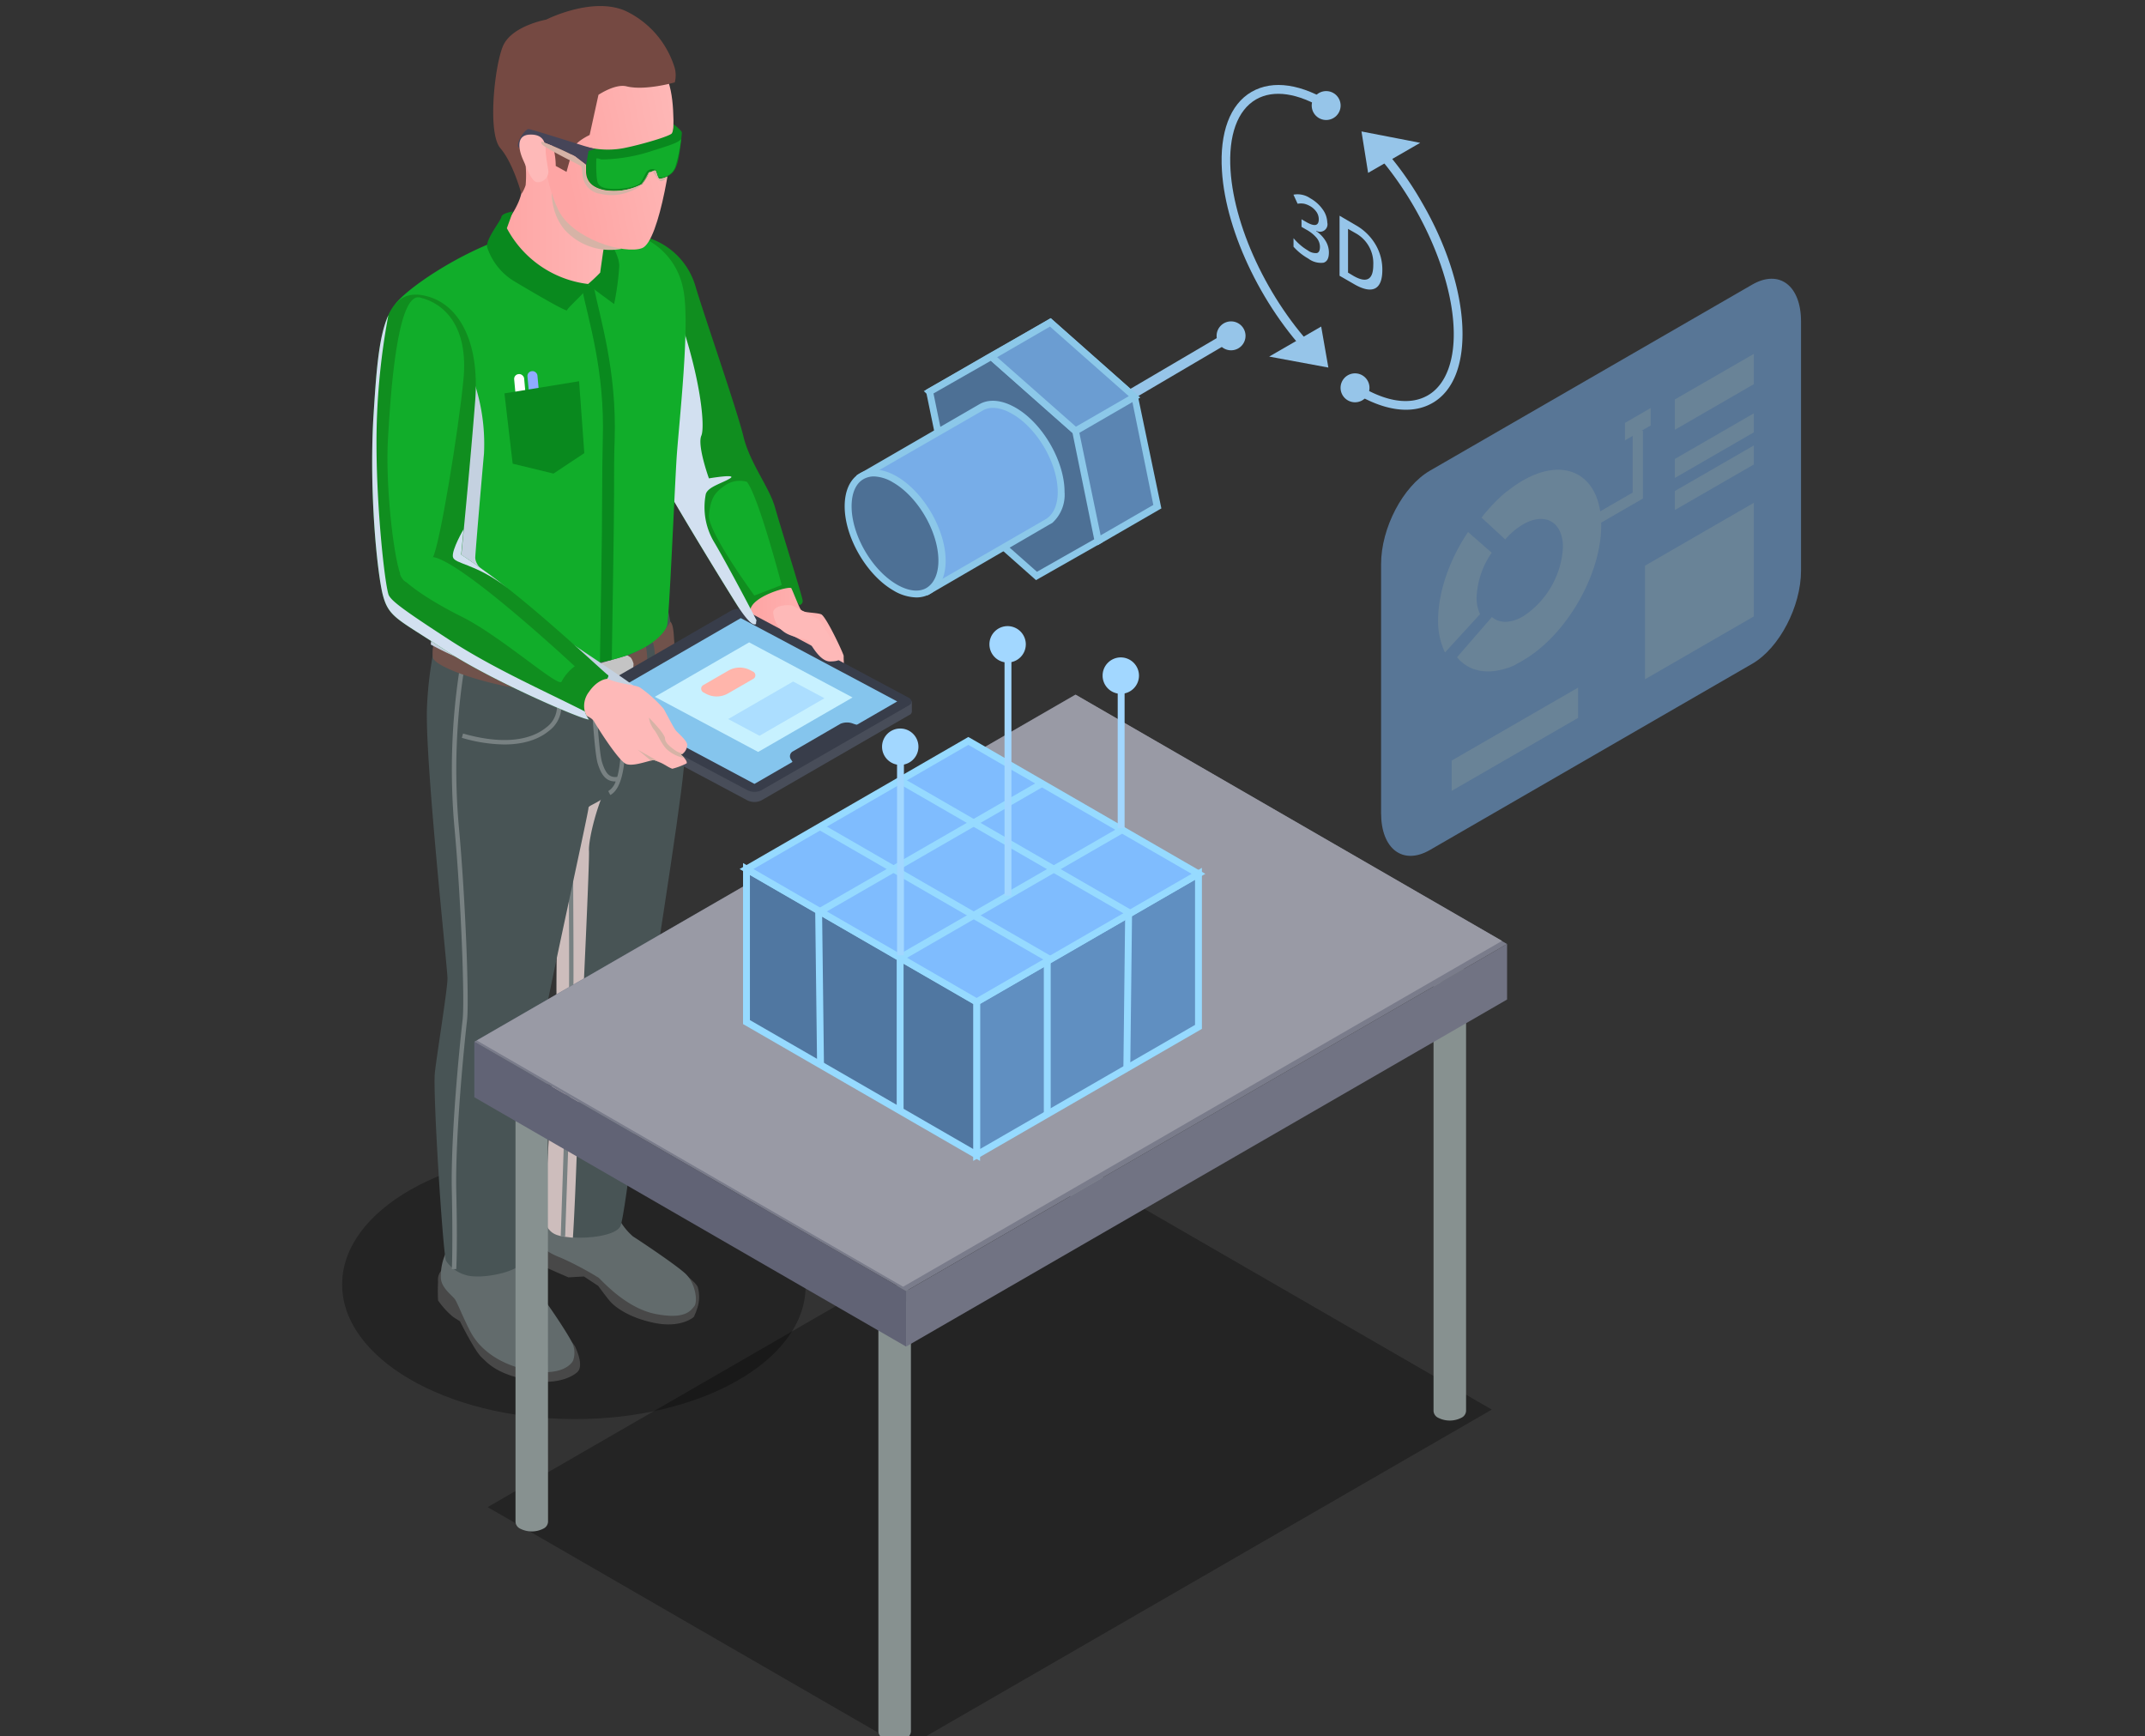 <svg xmlns="http://www.w3.org/2000/svg" xmlns:xlink="http://www.w3.org/1999/xlink" viewBox="0 0 362 293"><rect x="0" y="0" width="362" height="293" fill="#333333" stroke="none"/><defs><style>.cls-1{isolation:isolate;}.cls-2{opacity:0.3;}.cls-18,.cls-2,.cls-20,.cls-23,.cls-6{mix-blend-mode:multiply;}.cls-3{fill:#484848;}.cls-4{fill:#626b6c;}.cls-5{fill:#485455;}.cls-6{fill:#cdbdbc;}.cls-7{fill:#788182;}.cls-8{fill:#70524b;}.cls-9{fill:#c4c4c4;}.cls-10{fill:#108e1f;}.cls-11{fill:url(#Безымянный_градиент_5);}.cls-12{fill:#484d59;}.cls-13{fill:#383d4a;}.cls-14{fill:#85c5ed;}.cls-15{fill:#c7f1ff;}.cls-16{fill:#ffb5ab;}.cls-17{fill:#acdeff;}.cls-18{fill:#d2e0f0;}.cls-19{fill:#11ad2a;}.cls-20{fill:#c4d1e0;}.cls-21{fill:url(#Безымянный_градиент_5-2);}.cls-22{fill:#09891e;}.cls-23{fill:#d6b3a6;}.cls-24{fill:url(#Безымянный_градиент_5-3);}.cls-25{fill:#754942;}.cls-26{fill:#feb9b8;}.cls-27{fill:url(#Безымянный_градиент_5-4);}.cls-28{fill:#90abff;}.cls-29{fill:#fff;}.cls-30{fill:#464558;}.cls-31{fill:#eddfda;}.cls-32{fill:#879190;}.cls-33{fill:#6b7372;}.cls-34{fill:#616375;}.cls-35{fill:#717383;}.cls-36{fill:#7a7c8b;}.cls-37{fill:#999aa5;}.cls-38{opacity:0.89;}.cls-39{fill:#a2d7ff;}.cls-40{opacity:0.55;}.cls-41{fill:#7fbcfe;}.cls-42{fill:#608fc1;}.cls-43{fill:#96daff;}.cls-44{fill:#5077a1;}.cls-45{fill:#72aae5;}</style><linearGradient id="Безымянный_градиент_5" x1="-5053.63" y1="107.36" x2="-5037.29" y2="107.36" gradientTransform="matrix(-1, 0, 0, 1, -4910.69, 0)" gradientUnits="userSpaceOnUse"><stop offset="0.05" stop-color="#feb9b8"/><stop offset="0.99" stop-color="#fea5a4"/></linearGradient><linearGradient id="Безымянный_градиент_5-2" x1="-5017.18" y1="32.42" x2="-4994.62" y2="32.42" xlink:href="#Безымянный_градиент_5"/><linearGradient id="Безымянный_градиент_5-3" x1="-4670.48" y1="509.3" x2="-4647.18" y2="509.3" gradientTransform="matrix(-0.98, 0.2, 0.2, 0.98, -4564.78, 439.77)" xlink:href="#Безымянный_градиент_5"/><linearGradient id="Безымянный_градиент_5-4" x1="-5273.5" y1="-386.82" x2="-5251.93" y2="-386.82" gradientTransform="matrix(-0.98, -0.18, -0.18, 0.98, -5140.37, -444.95)" xlink:href="#Безымянный_градиент_5"/></defs><title>7Монтажная область 1</title><g class="cls-1"><g id="Слой_8" data-name="Слой 8"><polygon class="cls-2" points="82.3 254.31 181.29 197.16 251.76 237.85 152.77 295 82.3 254.31"/><ellipse class="cls-2" cx="96.85" cy="216.87" rx="22.58" ry="39.11" transform="translate(-120.54 312.55) rotate(-89.69)"/><path class="cls-3" d="M111.47,212.34c3.33,1.85,6.15,4.14,6.31,4.92a6,6,0,0,1,0,3.14,10.74,10.74,0,0,1-.69,1.82s-2.11,1.95-6.69,1-6.78-2.88-7.44-3.64-2-2.6-2-2.6l-2.41-1.59-2.61.15s-5.12-2.17-5.74-2.67-.57-1.89-.57-1.89.54-2,.6-2.69,3.17-1.51,3.17-1.51Z"/><path class="cls-4" d="M104.34,205.46a10.63,10.63,0,0,0,2.48,3.17c1,.63,6.9,4.55,8.74,6.18s2.22,4.84,1.62,5.59-1.57,2.29-6.53,1.32-8.91-5.49-9.63-6.12a54.69,54.69,0,0,0-6.28-3.33c-.85-.34-4.24-1.57-4-3.89a21.1,21.1,0,0,1,1.13-5.24C92.14,202.54,104.34,205.46,104.34,205.46Z"/><path class="cls-5" d="M115.39,129.73c-.81,8.59-5.77,38.8-6.08,42.17s-3.77,33.34-4.6,35-5.62,2.11-8,1.9l-.2,0c-2.31-.25-3.31-.42-4.2-1.88s1.76-34.78,1.64-38.35.49-38.79.18-41.11c0-.34-.12-1-.21-2-.47-5.34-1.2-18.52,2.22-20.5,4-2.33,16.33-3.34,16.33-3.34C113.82,107.94,116.21,121.13,115.39,129.73Z"/><path class="cls-6" d="M99.4,143.57c.1,1.91-1,25.12-1.44,34.26-.31,6.49-.7,22-1.27,31l-.2,0c-2.31-.25-3.31-.42-4.2-1.88s1.76-34.78,1.64-38.35.49-38.79.18-41.11c0-.34-.12-1-.21-2a44.46,44.46,0,0,1,8.73,6.78C100.86,135.29,99.28,141.67,99.4,143.57Z"/><path class="cls-7" d="M95.38,208.64l-.75,0c0-.3,1-30.49,1.27-34.31.27-3.64.11-25.17,0-38l0-2.14h.75l0,2.15c.1,13.7.25,34.41,0,38.08S95.39,208.33,95.38,208.64Z"/><path class="cls-3" d="M75.25,213.81a2.33,2.33,0,0,0-1.32,2.39,30.52,30.52,0,0,0,0,3.23,13.74,13.74,0,0,0,2.51,2.76c.6.41,1.18.75,1.18.75s2.49,5,3.62,6.06,2.36,2.61,7.19,3.74,7.88-.19,9-1.21-.09-3.72-.38-4.32-3.76-4.45-3.76-4.45l-12.74-8Z"/><path class="cls-4" d="M87.4,211.27c.71,1.77,2.16,5.4,3.17,6.4s5.87,8.19,6.15,9.29a3.94,3.94,0,0,1,0,2.61c-.31.69-2.17,2.76-7.6,1.63s-8.06-3.89-9.19-5.59-2.64-5.59-3.11-6.31-2.32-1.91-2.42-3.64a9.39,9.39,0,0,1,.91-4.39c.54-1.16,10.36-1.48,10.36-1.48Z"/><path class="cls-5" d="M103.84,109.64c.69,6.47,1.63,15.94.76,20.65s-5.34,5.4-5.28,6-7.4,34.14-8,38.66-2.57,36.35-3.14,37.92-5.33,2.63-7.91,2.51a6,6,0,0,1-5-2.64c-.5-1.07-2.26-28.43-1.88-31.76s2.13-14.06,2.13-15.88-3.89-37.41-3.45-46a63.45,63.45,0,0,1,3.52-18.15C76.66,98.34,103.84,109.64,103.84,109.64Z"/><path class="cls-7" d="M85.11,125.62a26.27,26.27,0,0,1-7.17-1.12l.21-.72c8.27,2.35,12.3.38,14-1A4.42,4.42,0,0,0,94,119.22l.75-.07a5.2,5.2,0,0,1-2.15,4.21C91.4,124.35,89.09,125.62,85.11,125.62Z"/><path class="cls-7" d="M77,214.14l-.75,0s.2-3.65,0-13.25,1.39-25.13,1.82-28.8c.38-3.23-.27-20.58-1.38-32.5a110.05,110.05,0,0,1,.94-27.08l.75.11a108.69,108.69,0,0,0-.94,26.91c1.11,11.95,1.76,29.39,1.38,32.65-.43,3.66-2,19.24-1.82,28.7C77.23,210.47,77,214.11,77,214.14Z"/><path class="cls-7" d="M114.13,118.55a3.27,3.27,0,0,1-.53,0c-1-.21-2.43-1.12-3.46-4.23l.71-.23c.72,2.16,1.75,3.48,2.9,3.72a1.75,1.75,0,0,0,1.7-.53l.56.51A2.55,2.55,0,0,1,114.13,118.55Z"/><path class="cls-7" d="M103,134.15l-.35-.66a3,3,0,0,0,1.25-1.63h-.1c-1.72,0-2.42-1.44-2.92-3-.62-2-1.12-11.87-1.14-12.29l0-.28,5-1.69.07.44C104.86,115.69,107.29,131.87,103,134.15Zm-2.5-17.37c.09,1.66.57,10.09,1.1,11.82.62,2,1.3,2.65,2.57,2.49,1.15-4,.47-11.78-.07-15.53Z"/><path class="cls-8" d="M73.88,106.9c2,.9,11.05,6.54,23.15,5.63s15.45-6.38,16.08-7.62c.68.45.61,3.24.71,3.86s-.79,4.57-11.19,7.4-29-2.79-29.58-5.22A6.54,6.54,0,0,1,73.88,106.9Z"/><path class="cls-5" d="M110.41,113.92l-1.29-.32A14.87,14.87,0,0,0,109,109l1.15-.66C110.6,109.18,110.67,112.85,110.41,113.92Z"/><path class="cls-5" d="M97.76,119l-1.32-.06c.1-1.93.33-6.48.51-7l1.26.4C98.11,112.69,97.91,116,97.76,119Z"/><path class="cls-9" d="M106.24,110.82c.4.11.68,1.17.68,1.17a32.17,32.17,0,0,1-.34,3.3c-.16.35-1.12.68-1.12.68l-4.33,1.23-.4-.9.14-4.25,5-1.48Z"/><path class="cls-10" d="M106.45,39.58s.07,3.69.2,8.69c.26,9.48.76,23.64,1.53,26,1.17,3.63,15.51,26.79,16.51,28.29s2.29,3.18,2.9,2.73a2.76,2.76,0,0,1,.08-.63,4.66,4.66,0,0,1,3.55-3.66c2.85-.61,3.68,1.11,3.68,1.11a.7.7,0,0,0,.56-.78c-.05-.67-3.74-12.44-4.69-15.79s-4.23-7.42-5.3-11.88-6.58-20.25-8.09-25.33A12.14,12.14,0,0,0,106.45,39.58Z"/><path class="cls-11" d="M126.6,103.28a5.76,5.76,0,0,1,1.43,2.6,8.61,8.61,0,0,0,0,4.43c.71,2,15.6,6.78,14.89,4.65a16.65,16.65,0,0,1-.54-4.31c-.17-.67-3-6.7-3.81-7s-3-.25-3.35-.67-1.42-3.26-1.67-3.72S126.39,100.69,126.6,103.28Z"/><path class="cls-12" d="M153.89,120.07l0-1.71-2.31,0-25.68-13.67a2.7,2.7,0,0,0-2.34,0l-23.15,13.37L98.11,118l0,1.72a.87.87,0,0,0,.55.7l27.49,14.64a2.7,2.7,0,0,0,2.34,0l24.94-14.4A.69.69,0,0,0,153.89,120.07Z"/><path class="cls-13" d="M128.49,133.35,153.42,119c.61-.35.56-.94-.12-1.3L125.81,103a2.73,2.73,0,0,0-2.35,0L98.53,117.4c-.61.35-.55.93.13,1.3l27.48,14.64A2.69,2.69,0,0,0,128.49,133.35Z"/><path class="cls-13" d="M128.29,133.16l24.78-14.3c.48-.28.44-.75-.1-1l-27.45-14.62a2.17,2.17,0,0,0-1.86,0L98.89,117.5c-.49.28-.44.74.1,1l27.44,14.62A2.16,2.16,0,0,0,128.29,133.16Z"/><polygon class="cls-14" points="127.33 132.27 151.42 118.36 125.02 104.3 100.94 118.21 127.33 132.27"/><polygon class="cls-15" points="127.95 126.88 143.88 117.69 126.43 108.39 110.51 117.58 127.95 126.88"/><path class="cls-16" d="M122.88,117l4.23-2.44a.69.69,0,0,0,0-1.22l-.46-.24a3.84,3.84,0,0,0-3.73.06l-4.23,2.44a.7.7,0,0,0,0,1.22l.46.25A3.84,3.84,0,0,0,122.88,117Z"/><polygon class="cls-17" points="128.18 124.15 139.14 117.82 133.85 115 122.89 121.33 128.18 124.15"/><path class="cls-13" d="M133.84,126.77l8-4.64a2.84,2.84,0,0,1,2.2,0l.83.27-11,6.36-.34-.56A.93.93,0,0,1,133.84,126.77Z"/><path class="cls-18" d="M106.65,48.27c.26,9.48.76,23.64,1.53,26,1.17,3.63,15.51,26.79,16.51,28.29s2.29,3.18,2.9,2.73a2.76,2.76,0,0,1,.08-.63c-1.86-3.64-5.6-10.59-7.13-13.15a11.48,11.48,0,0,1-1.43-8.12c.34-1.25,2.77-1.84,4.1-2.67s-3.57,0-3.57,0-2-5.53-1.28-7.2-.25-11.22-4.85-23.1C113.51,50.43,110.18,49.37,106.65,48.27Z"/><path class="cls-19" d="M74.16,105.75c.07,1.57,10.91,6.53,22,6.4a33.55,33.55,0,0,0,5.06-.41c.7-.11,1.37-.24,2-.4,6.19-1.44,9.1-4.48,9.38-5.9.37-1.89,1.22-22.1,1.57-27.87s2.45-23.48,1.07-29.07a11.87,11.87,0,0,0-9.57-9.27c-4.45-1-16.73-.34-20.63,1C78,42.6,69.82,47.81,66.94,51s6.58,26.37,7.22,33.83S74.09,104.18,74.16,105.75Z"/><path class="cls-20" d="M78.22,60.17a32.78,32.78,0,0,1,3.46,16.35c-.39,4.29-1.3,14.88-1.47,17.43s5.65,5.33,7.6,8.06,20.51,13.95,20.67,15.08,3.1,6.24,3.1,6.24A13.14,13.14,0,0,1,105,120.6c-3-2.46-17-6.4-21.68-7.48a51.81,51.81,0,0,1-10.62-4.36l.49-5,1.26-10.38V68.68Z"/><path class="cls-21" d="M88.27,30a9.66,9.66,0,0,1-1.07,4.74C85.92,37.38,84,39,83.94,39.58s5,7,10.79,8.54,9.26.54,9.49-2.3-1.87-2.45-2-5.32,7.2-11.63,2.85-15.95-6.51-9.26-8.82-8.46-6.86,1.79-7.36,2.57S89.12,27.31,88.27,30Z"/><path class="cls-22" d="M102.22,39.82c.5.82,2.29,3,2.29,5.11a46.15,46.15,0,0,1-.87,6.38L99.16,48a26.76,26.76,0,0,0,2.13-2c.12-.89.47-3.33.47-3.33Z"/><path class="cls-22" d="M85.54,38.51A17.94,17.94,0,0,0,99.4,47.94c.45.48-3.68,4-3.69,4.4s-5.95-3.11-8.86-4.84a10.55,10.55,0,0,1-4.63-5.78c-.33-1.25,2.29-4.46,2.4-5.12s1.94-.91,1.94-.91Z"/><path class="cls-23" d="M104.86,42a10.38,10.38,0,0,1-9.52-3.18c-3-3.49-2.11-8.17-2.11-8.17Z"/><path class="cls-19" d="M126.06,81.31c2,2.6,5.86,17.41,5.86,17.41l-4.61,1.77s-8-10.89-7.67-13.65.9-3.69,2.74-4.94A4.3,4.3,0,0,1,126.06,81.31Z"/><path class="cls-24" d="M108.78,8.39c4.27,2.9,4.78,7.4,4.88,11.88s-2.33,20.49-5.3,21.6-11.74-1.52-14.14-6.44-3.17-13-3.23-18.08S95.4,7.82,99.12,7.08,108.78,8.39,108.78,8.39Z"/><path class="cls-25" d="M105.74,14.57C103.82,14.09,101,16,101,16l-1.49,6.78s-2.3,1.06-2.71,2.21S95.61,29,95.61,29l-1.82-1s.07-5.12-2.51-5.12-2.75,2.51-2.64,4.36a19.23,19.23,0,0,1,.07,4A5.85,5.85,0,0,1,88,32.72S86.62,27.53,84.44,25s-1-13.67.41-17.15,7.33-4.54,7.33-4.54,7.74-3.94,13.36-1.48a15.69,15.69,0,0,1,8.34,9.68,4.86,4.86,0,0,1,0,2.39S108.89,15.35,105.74,14.57Z"/><path class="cls-22" d="M98.17,48.46c1.1,5.48,3.93,14.07,3.56,25.69-.07,2.35-.09,5.69-.11,9.54,0,7.5-.26,19.61-.37,28.05.7-.11,1.37-.24,2-.4.11-8.41.35-20.25.38-27.64,0-3.84,0-7.15.1-9.49.38-11.73-2.48-20.55-3.59-26.14Z"/><path class="cls-26" d="M130.49,103.2a4.32,4.32,0,0,0,2.56,3.85c1.5.67,3,.75,3.39,1.13s1.84,3.43,3.64,3.43,2.27-.53,1.46-1.7-2.87-5-3.32-5.33-4.55-2.43-4.55-2.43S131,101.82,130.49,103.2Z"/><path class="cls-27" d="M97,120.06c.3.17,2.7.69,3.26,1.68s4.14,6.68,5.43,7.18c1.07.39,3.11-.33,4.17-.58a2.25,2.25,0,0,1,.55-.07,9.39,9.39,0,0,1,2.14,1l.09.05a4.93,4.93,0,0,0,.82.4,11.93,11.93,0,0,0,2.4-.9s.24-.19-.38-.92a8.5,8.5,0,0,0-.61-.62.8.8,0,0,0,.4-.14h0a1.92,1.92,0,0,0,.7-1.39c.08-.72-1.51-2-1.9-2.47s-1.68-3-2.06-3.67a21.65,21.65,0,0,0-4-3.6c-.75-.46-3.27-.52-5.53-1.48-3.2-2.15-5.22-.76-5.95.78S96.67,119.89,97,120.06Z"/><path class="cls-23" d="M109.52,121.09a4.44,4.44,0,0,0,.82,2c.64.71,1.17,2.31,2.16,3.31a6,6,0,0,0,3,1.5,8.5,8.5,0,0,0-.61-.62.8.8,0,0,0,.4-.14,3,3,0,0,1-1.38-.55c-.8-.58-1.65-1.21-1.68-2S109.68,121.26,109.52,121.09Z"/><path class="cls-23" d="M107.62,126.5l2.22,1.84a2.25,2.25,0,0,1,.55-.07,9.39,9.39,0,0,1,2.14,1Z"/><path class="cls-10" d="M64.55,100.17c1,4.08,2.56,4.22,10.45,9.46s23.46,11.9,24.39,11.78a4.49,4.49,0,0,1-.7-1.37,3.86,3.86,0,0,1,.7-3.28c1.48-2.17,3.07-2.21,3.07-2.21s.39-.56.12-.66S93,105,85.66,99.25l0,0c-4.33-3.39-7.8-5.63-7.8-5.63s.17-1.68.41-4.29v0c.52-5.41,1.39-14.8,1.92-21.64C81,57.49,77.33,51,71.47,49.85c-2.93-.58-4.76.73-5.94,3.33C63.84,56.92,63.47,63.32,63,70.66,62.32,83.1,63.6,96.1,64.55,100.17Z"/><path class="cls-19" d="M73.08,94C78,94.7,97,112.43,97,112.43A7.55,7.55,0,0,0,94.78,115c-.39,1.2-10.15-7.59-16.84-10.93s-10.55-6.45-10.38-7.2S69.65,94.37,73.08,94Z"/><path class="cls-19" d="M70.86,50.2c4.24,1,8.2,5,7.36,13.78s-4,27.88-5.14,30-4.27,6.53-5.52,2.93-2.51-15.32-2.09-22.76S67,49.28,70.86,50.2Z"/><path class="cls-18" d="M85.63,99.22c-4.33-3.39-7.8-5.63-7.8-5.63s.17-1.68.41-4.29c0,0-2,3.4-1.81,4.65S80.21,95,85.63,99.22Z"/><path class="cls-18" d="M64.55,100.17c1,4.08,2.56,4.22,10.45,9.46s23.46,11.9,24.39,11.78a4.49,4.49,0,0,1-.7-1.37c-7.28-3.68-15.42-7.26-22.83-12.06-7.84-5.09-9.64-6.48-10.22-7.49s-2.06-13.71-2.1-25.29a116.78,116.78,0,0,1,2-22C63.84,56.92,63.47,63.32,63,70.66,62.32,83.1,63.6,96.1,64.55,100.17Z"/><rect class="cls-28" x="89.24" y="62.62" width="1.69" height="6.43" rx="0.81" transform="translate(185.82 123.13) rotate(174.74)"/><rect class="cls-29" x="86.98" y="63.11" width="1.69" height="6.43" rx="0.81" transform="translate(181.37 124.32) rotate(174.74)"/><polygon class="cls-22" points="97.73 64.33 98.61 76.46 93.41 79.91 86.52 78.24 85.13 66.38 97.73 64.33"/><path class="cls-22" d="M115.07,22.39c0,.35-.15,1.55-.15,1.55-.33,2.83-.63,4.65-1.73,5.46a5.72,5.72,0,0,1-.65.42,2.87,2.87,0,0,1-1.23.33c-.25.05-.52-1.3-.68-1.37a1,1,0,0,0-.46.09l-.39.15,0,0a.84.84,0,0,0-.18.07,12.29,12.29,0,0,1-1.25,2,10.24,10.24,0,0,1-6.3,1c-2.9-.57-3.09-2.29-3.15-3,0-.22,0-.73,0-1.34,0-.88.05-1.94.12-2.5,0-.23.06-.38.1-.39s.58.12,1.35.23h0a14.6,14.6,0,0,0,4.77-.09c3.06-.61,7.74-2,8.14-2.49a2.6,2.6,0,0,0,.28-1.56S115.07,22,115.07,22.39Z"/><path class="cls-30" d="M100.45,25.15l-1,.29-.12,0-.4,2.38-.06-.05L97.07,26.4a48.87,48.87,0,0,0-5.59-2.47,3.86,3.86,0,0,0-2.14-.38c-.89.5-.17,1.47-1.5,1.43s.69-3.32,1.41-3.2S98.5,24.6,98.5,24.6l1.92.55Z"/><path class="cls-26" d="M92.1,25.82c0-1.37-.1-3.16-2.63-3.11s-1.91,2.69-1.15,4.35,1.43,3.66,2.38,3.69a1.81,1.81,0,0,0,1.84-2C92.33,27.69,92.1,25.82,92.1,25.82Z"/><path class="cls-19" d="M101.48,26.91a28.46,28.46,0,0,0,8.58-1.45c2.14-.7,4.43-1.31,4.88-2A25.86,25.86,0,0,1,114,28a2.63,2.63,0,0,1-2.9,1.91c-.09-.21-.2-1-.47-1.26a1.17,1.17,0,0,0-1.34.2c-.46.39-.73,1.5-1.3,2.08s-3,1.09-5.15.91-2-1.26-2.11-1.69a22,22,0,0,1-.08-3.39C100.73,26.61,101.48,26.91,101.48,26.91Z"/><path class="cls-23" d="M109.75,29c-.13.19-.71,1-1,1.45-.61,1-1,1.31-2.65,1.94a8,8,0,0,1-4.69.33,3.46,3.46,0,0,1-3-2.63c-.2-.87-.12-1.91-.39-2.09s-6.46-3.19-6.62-3.75a.42.42,0,0,1,0-.36,48.87,48.87,0,0,1,5.59,2.47l1.78,1.41c0,.61,0,1.12,0,1.34.06.66.25,2.38,3.15,3a10.24,10.24,0,0,0,6.3-1,12.29,12.29,0,0,0,1.25-2A.84.84,0,0,1,109.75,29Z"/><path class="cls-23" d="M112.54,29.82a1.19,1.19,0,0,1-1,.76c-.27,0-1.17-1.3-1.42-1.71a1,1,0,0,1,.46-.09c.16.07.43,1.42.68,1.37A2.87,2.87,0,0,0,112.54,29.82Z"/><polygon class="cls-31" points="87.78 175.62 181.46 121.53 246.61 159.14 152.92 213.23 87.78 175.62"/><path class="cls-32" d="M247.42,164.42h-5.49v73.7a1.37,1.37,0,0,0,.8,1.12,4.31,4.31,0,0,0,3.88,0,1.37,1.37,0,0,0,.81-1.15Z"/><path class="cls-33" d="M242.73,165.54a4.28,4.28,0,0,0,3.88,0,1.18,1.18,0,0,0,0-2.24,4.28,4.28,0,0,0-3.88,0A1.18,1.18,0,0,0,242.73,165.54Z"/><path class="cls-32" d="M153.73,218.5h-5.49v73.71a1.37,1.37,0,0,0,.8,1.11,4.28,4.28,0,0,0,3.88,0,1.35,1.35,0,0,0,.81-1.15Z"/><path class="cls-33" d="M149,219.63a4.28,4.28,0,0,0,3.88,0,1.18,1.18,0,0,0,0-2.24,4.3,4.3,0,0,0-3.89,0A1.18,1.18,0,0,0,149,219.63Z"/><path class="cls-32" d="M186.14,129h-5.49v73.71a1.36,1.36,0,0,0,.8,1.11,4.28,4.28,0,0,0,3.88,0,1.36,1.36,0,0,0,.81-1.15Z"/><path class="cls-33" d="M181.45,130.16a4.28,4.28,0,0,0,3.88,0c1.08-.63,1.08-1.63,0-2.25a4.31,4.31,0,0,0-3.88,0C180.39,128.54,180.38,129.55,181.45,130.16Z"/><path class="cls-32" d="M92.46,183.13H87v73.7a1.37,1.37,0,0,0,.8,1.12,4.31,4.31,0,0,0,3.88,0,1.37,1.37,0,0,0,.81-1.15Z"/><path class="cls-33" d="M87.77,184.25a4.28,4.28,0,0,0,3.88,0,1.18,1.18,0,0,0,0-2.24,4.31,4.31,0,0,0-3.88,0A1.18,1.18,0,0,0,87.77,184.25Z"/><polygon class="cls-34" points="152.92 227.22 80.05 185.15 80.05 175.78 152.92 217.85 152.92 227.22"/><polygon class="cls-35" points="152.92 227.22 254.34 168.66 254.34 159.29 152.92 217.85 152.92 227.22"/><polygon class="cls-36" points="80.05 175.78 181.47 117.22 254.34 159.29 152.92 217.85 80.05 175.78"/><polygon class="cls-37" points="80.47 175.57 181.54 117.22 253.49 158.76 152.42 217.12 80.47 175.57"/><g class="cls-38"><path class="cls-39" d="M241.75,68c-3.65,2.1-8.67,1.28-14.1-2.3l1.41-.86c4.75,3,8.91,3.61,11.93,1.86s4.68-6,4.3-11.94c-.62-10-6.84-22.77-15.09-31l1.06-1.06A54.48,54.48,0,0,1,240,34.21c3.88,6.67,6.39,14,6.77,20.46S245.4,65.91,241.75,68Z"/><path class="cls-39" d="M207.67,28.74c.65,10.21,7,23.14,15.44,31.4l-1,1.06c-8.7-8.49-15.24-21.8-15.89-32.39-.41-6.47,1.38-11.22,5-13.31s8.5-1.34,13.83,2.06l-1.41.93c-4.61-2.82-8.7-3.41-11.66-1.72C208.84,18.59,207.29,22.82,207.67,28.74Z"/><polygon class="cls-39" points="214.19 60.17 222.97 55.1 224.18 62.02 214.19 60.17"/><circle class="cls-39" cx="223.81" cy="17.81" r="2.44"/><path class="cls-39" d="M231.12,65.39A2.44,2.44,0,1,1,228.68,63,2.44,2.44,0,0,1,231.12,65.39Z"/><path class="cls-39" d="M210.2,56.66a2.44,2.44,0,1,1-2.44-2.43A2.44,2.44,0,0,1,210.2,56.66Z"/><polygon class="cls-39" points="239.68 24.1 230.89 29.17 229.77 22.18 239.68 24.1"/><g class="cls-40"><path class="cls-41" d="M241.31,143.43,295.72,112c4.55-2.62,8.23-9.66,8.23-15.72V54.24c0-6.06-3.68-8.84-8.23-6.22L241.31,79.43c-4.54,2.63-8.23,9.67-8.23,15.73v42.05C233.08,143.27,236.77,146.05,241.31,143.43Z"/><path class="cls-39" d="M247.75,89.77l4,3.5a14.11,14.11,0,0,0-2.55,7.53,6.39,6.39,0,0,0,.58,2.83l-5.92,6.47a12.33,12.33,0,0,1-1.16-5.55C242.74,99.73,244.7,94.31,247.75,89.77Z"/><path class="cls-39" d="M245.9,110.9a5.93,5.93,0,0,0,.73.77l.16.14a6.41,6.41,0,0,0,.52.39l.26.16a6.45,6.45,0,0,0,.58.31l.23.1h0a4.09,4.09,0,0,0,.49.18l.25.08c.17,0,.34.09.52.12a7.49,7.49,0,0,0,1.66.14h.29l.9-.1c.3-.05.61-.12.92-.19s.62-.17.93-.27l.06,0,.29-.1.33-.13.33-.14a2.41,2.41,0,0,0,.33-.15L256,112c.33-.16.67-.35,1-.55,7.31-4.22,13.23-14.44,13.23-22.82s-5.92-11.77-13.23-7.55l-.35.2-.67.43-.34.23-.66.48-.61.48-.06,0-.3.26c-.22.17-.43.36-.64.55l-.61.58-.31.3-.6.62-.59.64-.29.34c-.32.37-.63.75-.94,1.15l4,3.69a11.86,11.86,0,0,1,3-2.54c3.72-2.15,6.74-.43,6.74,3.85A14.89,14.89,0,0,1,257.05,104c-2.14,1.23-4,1.19-5.27.12Z"/><polygon class="cls-39" points="244.99 133.45 266.32 121.14 266.32 116.03 244.99 128.34 244.99 133.45"/><polygon class="cls-39" points="282.66 72.52 295.99 64.82 295.99 59.71 282.66 67.4 282.66 72.52"/><polygon class="cls-39" points="282.66 80.65 295.99 72.95 295.99 69.74 282.66 77.44 282.66 80.65"/><polygon class="cls-39" points="282.66 86.06 295.99 78.37 295.99 75.16 282.66 82.85 282.66 86.06"/><polygon class="cls-39" points="277.62 114.62 295.99 104.01 295.99 84.84 277.62 95.45 277.62 114.62"/><polygon class="cls-39" points="268.92 88.94 277.27 84.12 277.27 72.67 275.53 72.67 275.53 83.12 268.05 87.44 268.92 88.94"/><polygon class="cls-39" points="274.23 71.36 274.23 74.31 278.58 71.79 278.58 68.85 274.23 71.36"/></g><path class="cls-39" d="M224,37.55a1.26,1.26,0,0,1-1.87,1.38V39a5.49,5.49,0,0,1,1.6,1.68,3.72,3.72,0,0,1,.54,1.92c0,1-.31,1.55-.91,1.73a3.54,3.54,0,0,1-2.57-.7,9.75,9.75,0,0,1-2.49-2V40.19a10.29,10.29,0,0,0,1.19,1.19,8.46,8.46,0,0,0,1.22.87,2.21,2.21,0,0,0,1.54.45q.51-.14.51-1.05a2.38,2.38,0,0,0-.57-1.52,6,6,0,0,0-1.77-1.4l-.77-.45V37l.78.45q2.13,1.23,2.13-.45a2.18,2.18,0,0,0-.37-1.22,3.28,3.28,0,0,0-1.09-1,3.7,3.7,0,0,0-1-.4,3.15,3.15,0,0,0-1.11,0l-.7-1.53a3.77,3.77,0,0,1,2.84.61,6.36,6.36,0,0,1,2.09,1.87A3.94,3.94,0,0,1,224,37.55Z"/><path class="cls-39" d="M233.29,45.54c0,1.66-.41,2.71-1.22,3.12s-2,.18-3.52-.7l-2.48-1.43V36.4L228.81,38a9,9,0,0,1,3.3,3.21A8.31,8.31,0,0,1,233.29,45.54Zm-1.53-.83a5.78,5.78,0,0,0-3-5.37l-1.26-.72V46l1,.6Q231.76,48.41,231.76,44.71Z"/><polygon class="cls-39" points="165.13 82.68 164.26 81.2 207.78 55.62 208.65 57.1 165.13 82.68"/><polygon class="cls-42" points="177.27 54.4 166.87 60.34 156.89 66.1 185.32 91.25 195.29 85.49 191.49 66.98 177.27 54.4"/><path class="cls-43" d="M185.25,92l-.32-.28L155.9,66l10.67-6.17,10.77-6.14,14.67,13L196,85.79l-.37.21ZM157.87,66.2l27.52,24.34,9.25-5.34L191,67.29,177.2,55.11Z"/><polygon class="cls-44" points="167.29 60.16 156.89 66.1 160.7 84.61 174.91 97.19 185.32 91.25 181.51 72.74 167.29 60.16"/><path class="cls-43" d="M174.84,97.89l-14.67-13L156.23,65.8l11.14-6.34,14.67,13L186,91.55ZM161.22,84.3,175,96.48,184.66,91,181,73.05,167.22,60.87l-9.68,5.52Z"/><path class="cls-41" d="M179.05,83c0-5-3.56-11.16-8-13.7-2.19-1.27-4.18-1.39-5.62-.57L145.27,80.44l11.45,19.25,20-11.54h0l.08,0C178.2,87.25,179.05,85.5,179.05,83Z"/><path class="cls-43" d="M156.51,100.48l-12-20.24,20.72-12c1.69-1,3.89-.76,6.2.57,4.54,2.62,8.23,9,8.23,14.2a6.42,6.42,0,0,1-2.07,5.23l0,0-.63.35ZM146.07,80.65,156.92,98.9l19.59-11.31c1.26-.77,2-2.39,2-4.55,0-4.84-3.44-10.76-7.66-13.19-1.93-1.13-3.73-1.33-5-.58Z"/><path class="cls-44" d="M159,94.61c0,5-3.55,7.06-7.94,4.53s-7.94-8.67-7.94-13.7,3.55-7.06,7.94-4.53S159,89.58,159,94.61Z"/><path class="cls-43" d="M154.63,100.81a7.81,7.81,0,0,1-3.85-1.17c-4.54-2.62-8.23-9-8.23-14.2,0-2.64.92-4.63,2.6-5.6s3.89-.78,6.21.56c4.54,2.63,8.23,9,8.23,14.21,0,2.64-.92,4.63-2.6,5.59A4.61,4.61,0,0,1,154.63,100.81Zm-7.12-20.42a3.58,3.58,0,0,0-1.79.46c-1.3.75-2,2.38-2,4.59,0,4.84,3.43,10.76,7.65,13.2,1.94,1.12,3.74,1.32,5,.56s2-2.38,2-4.59c0-4.84-3.43-10.76-7.65-13.2A6.74,6.74,0,0,0,147.51,80.39Z"/><polygon class="cls-45" points="191.49 66.98 181.51 72.74 167.29 60.16 177.27 54.4 191.49 66.98"/><path class="cls-43" d="M181.44,73.45l-.32-.28-14.81-13.1,11-6.38.31.28,14.82,13.11ZM168.28,60.27,181.58,72l8.92-5.15L177.2,55.11Z"/></g><polygon class="cls-42" points="164.82 194.89 202.26 173.27 202.26 147.44 164.82 169.06 164.82 194.89"/><path class="cls-43" d="M164.24,195.89V168.73l.29-.17,38.31-22.12v27.17l-.29.17Zm1.16-26.49v24.48l36.28-20.94V148.45Z"/><polygon class="cls-44" points="164.82 194.89 125.98 172.47 125.98 146.64 164.82 169.06 164.82 194.89"/><path class="cls-43" d="M165.4,195.89l-40-23.09V145.63l40,23.1Zm-38.84-23.76,37.68,21.75V169.4l-37.68-21.76Z"/><polygon class="cls-41" points="164.82 169.06 202.26 147.44 163.42 125.02 125.98 146.64 164.82 169.06"/><path class="cls-43" d="M164.82,169.73l-.29-.17-39.71-22.92,38.6-22.28.29.16,39.71,22.93Zm-37.67-23.09,37.67,21.75,36.28-20.94-37.68-21.76Z"/><path class="cls-41" d="M138.16,139.34l39.07,22.55Z"/><rect class="cls-43" x="157.11" y="128.06" width="1.16" height="45.11" transform="translate(-51.59 211.88) rotate(-60)"/><path class="cls-41" d="M151.42,131.4,190.49,154Z"/><rect class="cls-43" x="170.37" y="120.12" width="1.16" height="45.11" transform="translate(-38.08 219.39) rotate(-60)"/><path class="cls-41" d="M189.15,140.11l-37.24,21.5Z"/><rect class="cls-43" x="149.03" y="150.28" width="42.99" height="1.16" transform="translate(-52.57 105.42) rotate(-29.98)"/><path class="cls-41" d="M175.71,132.28,138.16,154Z"/><rect class="cls-43" x="135.26" y="142.53" width="43.35" height="1.16" transform="translate(-50.5 97.49) rotate(-29.96)"/><rect class="cls-43" x="151.33" y="161.61" width="1.16" height="25.7"/><path class="cls-41" d="M138.47,179.47,138.16,154Z"/><rect class="cls-43" x="137.74" y="153.95" width="1.16" height="25.52" transform="translate(-2.03 1.7) rotate(-0.7)"/><rect class="cls-43" x="176.16" y="161.61" width="1.16" height="26.4"/><path class="cls-41" d="M190.18,180.09l.31-26.13Z"/><rect class="cls-43" x="177.26" y="166.44" width="26.14" height="1.16" transform="translate(21.12 355.41) rotate(-89.34)"/><rect class="cls-39" x="169.53" y="108.72" width="1.16" height="42.38"/><path class="cls-39" d="M173.12,108.73a3.07,3.07,0,1,1-3.07-3.08A3.08,3.08,0,0,1,173.12,108.73Z"/><rect class="cls-39" x="151.39" y="125.97" width="1.16" height="35.21"/><path class="cls-39" d="M155,126a3.07,3.07,0,1,1-3.07-3.07A3.07,3.07,0,0,1,155,126Z"/><rect class="cls-39" x="188.63" y="114" width="1.16" height="25.71"/><path class="cls-39" d="M192.22,114a3.07,3.07,0,1,1-3.07-3.07A3.08,3.08,0,0,1,192.22,114Z"/></g></g></svg>